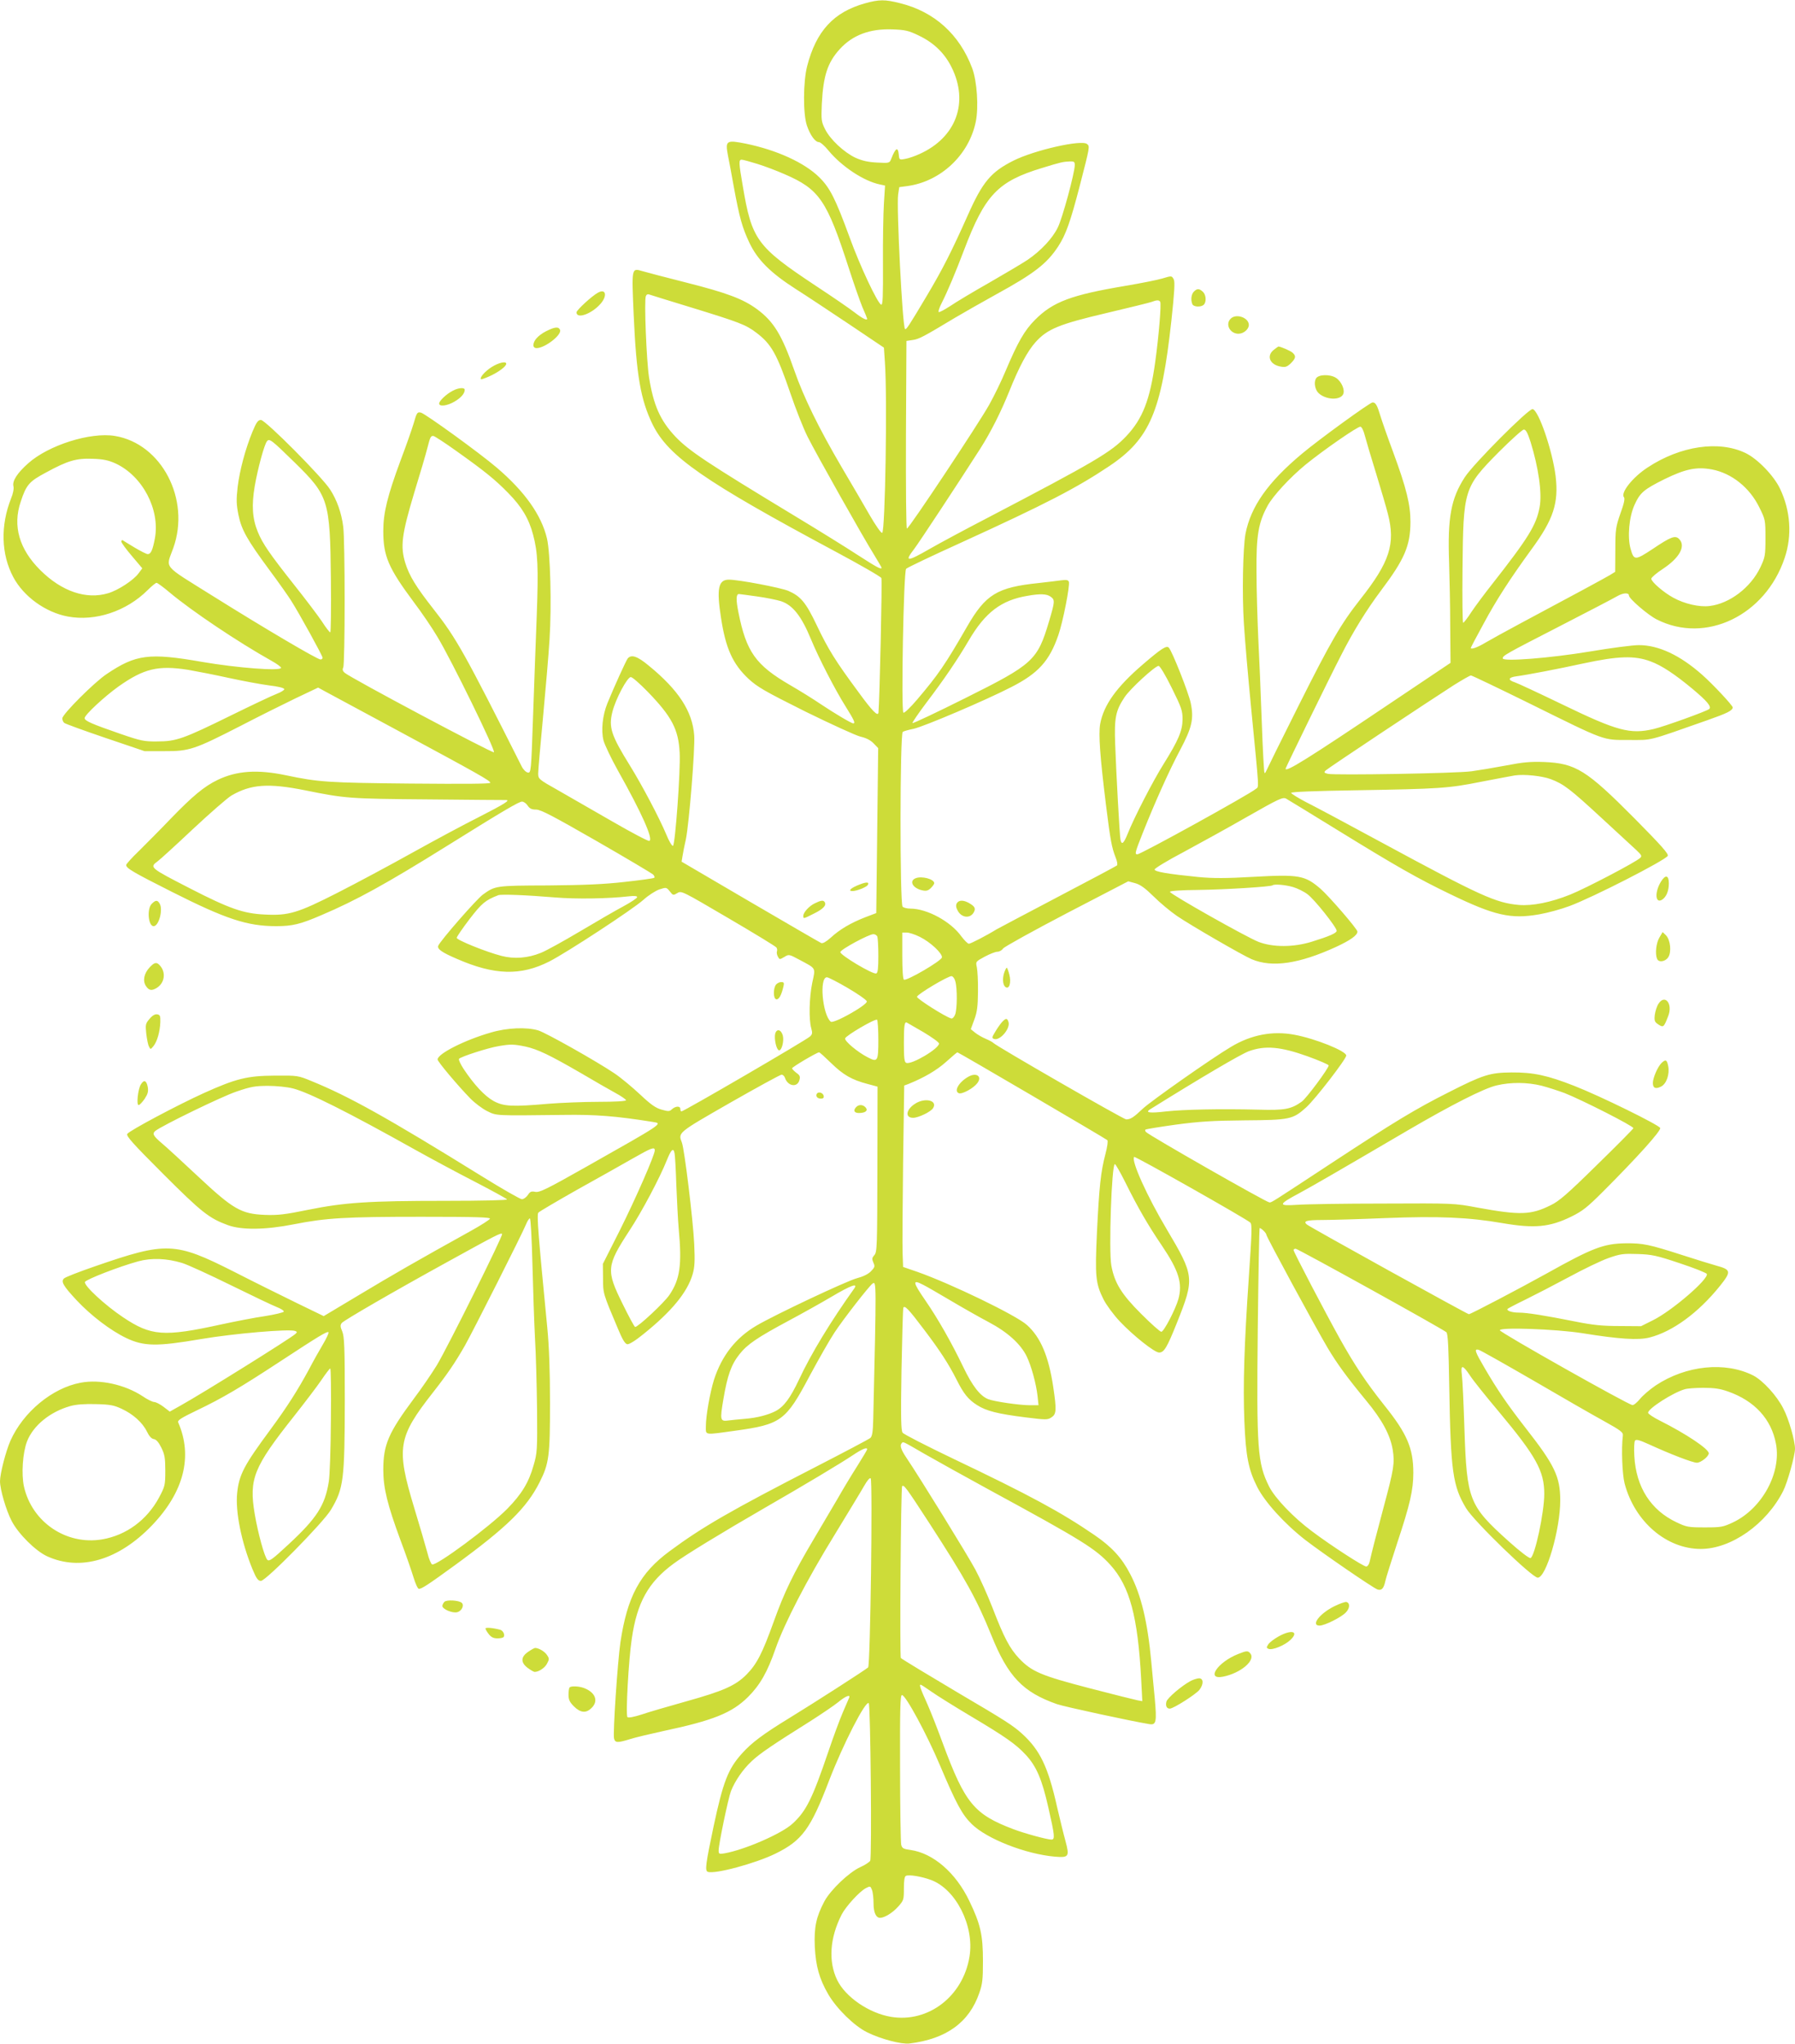 <?xml version="1.0" standalone="no"?>
<!DOCTYPE svg PUBLIC "-//W3C//DTD SVG 20010904//EN"
 "http://www.w3.org/TR/2001/REC-SVG-20010904/DTD/svg10.dtd">
<svg version="1.0" xmlns="http://www.w3.org/2000/svg"
 width="1124pt" height="1280pt" viewBox="0 0 1124 1280"
 preserveAspectRatio="xMidYMid meet">
<g transform="translate(0,1280) scale(0.1,-0.1)"
fill="#cddc39" stroke="none">
<path d="M5416 12779 c-196 -55 -305 -173 -362 -394 -25 -98 -26 -300 -1 -372
21 -61 52 -103 75 -103 9 0 37 -24 60 -53 84 -101 221 -191 321 -212 l33 -7
-7 -112 c-4 -61 -7 -230 -6 -374 1 -209 -1 -263 -11 -260 -23 8 -134 245 -198
422 -89 243 -123 310 -190 376 -92 91 -265 170 -458 210 -124 25 -131 20 -114
-72 7 -35 24 -124 37 -198 36 -196 53 -255 97 -349 51 -108 132 -189 291 -291
65 -41 215 -141 335 -221 l217 -146 6 -89 c16 -220 2 -1065 -17 -1071 -7 -2
-41 47 -77 109 -36 62 -115 199 -177 303 -143 244 -237 436 -296 605 -77 221
-129 307 -234 384 -87 64 -188 102 -445 167 -126 32 -249 64 -272 71 -69 20
-68 25 -55 -274 17 -382 44 -533 119 -687 99 -200 321 -354 1146 -796 153 -82
282 -156 286 -165 6 -11 -11 -764 -18 -842 -3 -28 -39 9 -127 130 -142 192
-187 264 -259 415 -69 145 -101 183 -179 217 -49 20 -310 70 -372 70 -66 0
-78 -56 -49 -240 29 -190 73 -288 172 -381 57 -52 100 -77 356 -205 161 -79
316 -150 345 -157 35 -8 63 -22 82 -42 l29 -30 -6 -516 -6 -517 -71 -27 c-87
-34 -158 -75 -214 -127 -28 -25 -49 -37 -59 -34 -9 4 -209 120 -445 258 l-430
252 6 36 c3 19 12 67 21 105 20 98 58 566 52 650 -11 150 -98 284 -284 436
-72 60 -109 72 -132 46 -11 -14 -84 -175 -128 -282 -30 -75 -40 -168 -24 -232
7 -26 47 -111 90 -188 150 -267 223 -431 197 -441 -7 -3 -109 51 -227 119
-118 68 -271 156 -341 196 -128 72 -128 73 -128 109 0 20 14 177 30 347 16
171 35 391 41 490 14 216 5 543 -16 633 -35 147 -139 294 -315 444 -109 93
-445 336 -474 344 -23 5 -26 2 -46 -68 -12 -40 -49 -145 -82 -232 -82 -222
-108 -327 -108 -441 0 -158 32 -232 192 -447 47 -62 114 -160 148 -218 85
-140 364 -710 353 -721 -8 -8 -901 467 -935 498 -12 10 -15 21 -9 32 12 22 12
799 0 884 -11 85 -39 165 -81 230 -47 76 -406 437 -434 437 -18 0 -28 -13 -53
-73 -45 -110 -80 -241 -93 -347 -9 -80 -8 -108 5 -174 19 -94 54 -156 195
-347 55 -74 115 -159 134 -189 50 -78 198 -347 198 -359 0 -6 -6 -11 -13 -11
-20 0 -354 197 -675 398 -321 201 -294 168 -247 300 109 305 -73 654 -366 702
-154 25 -415 -58 -542 -171 -69 -61 -101 -111 -93 -144 4 -14 -2 -46 -15 -77
-67 -170 -62 -349 14 -492 65 -122 202 -221 342 -247 172 -32 367 33 500 166
25 25 50 45 55 45 6 0 43 -27 83 -61 136 -114 424 -308 640 -429 31 -17 57
-37 57 -42 0 -22 -274 -1 -495 37 -332 58 -414 47 -597 -76 -78 -52 -278 -252
-278 -278 0 -10 6 -23 12 -28 7 -6 123 -48 258 -94 l245 -83 125 0 c155 -1
189 11 474 157 110 57 266 135 345 173 l143 68 42 -23 c22 -12 226 -122 451
-243 514 -277 585 -317 585 -330 0 -7 -160 -8 -502 -5 -516 5 -573 9 -778 52
-177 37 -306 29 -427 -29 -85 -41 -157 -101 -298 -247 -60 -63 -147 -150 -192
-195 -46 -44 -83 -85 -83 -91 0 -20 40 -44 290 -170 335 -169 469 -213 649
-213 102 0 152 12 286 70 214 91 403 195 780 430 362 226 455 280 474 280 10
0 26 -11 35 -25 13 -19 25 -25 53 -25 29 0 105 -40 377 -196 188 -108 347
-203 355 -210 8 -8 12 -17 8 -21 -4 -4 -87 -15 -185 -26 -131 -15 -256 -20
-482 -22 -328 -1 -329 -2 -406 -57 -40 -29 -268 -290 -280 -321 -7 -20 22 -41
115 -81 237 -104 402 -108 581 -17 110 56 522 326 589 386 31 28 76 57 100 65
43 14 44 14 65 -12 20 -26 22 -26 47 -11 26 16 30 13 320 -157 162 -95 297
-177 301 -184 4 -6 6 -17 3 -24 -3 -7 0 -22 6 -33 10 -19 11 -19 40 -2 29 18
30 17 94 -17 108 -58 102 -47 81 -145 -19 -93 -22 -230 -6 -285 8 -29 7 -37
-8 -51 -26 -24 -790 -469 -805 -469 -4 0 -7 7 -7 15 0 20 -29 19 -52 -1 -15
-15 -23 -15 -65 -3 -37 10 -67 31 -135 95 -48 45 -120 105 -160 132 -116 78
-429 254 -477 269 -73 22 -196 17 -297 -13 -164 -47 -334 -133 -334 -169 0
-13 126 -163 204 -243 28 -29 76 -65 106 -80 61 -30 45 -29 478 -24 202 3 328
-7 560 -44 64 -10 69 -6 -419 -282 -246 -139 -291 -161 -317 -156 -25 5 -33 2
-47 -20 -10 -14 -26 -26 -37 -26 -10 0 -126 66 -256 147 -586 363 -828 498
-1062 593 -84 35 -87 35 -230 34 -171 -1 -241 -18 -443 -109 -167 -76 -468
-236 -480 -256 -8 -13 33 -59 224 -250 241 -241 288 -278 405 -321 87 -32 237
-30 414 5 202 40 323 47 798 47 343 0 433 -3 430 -12 -3 -7 -56 -41 -119 -76
-339 -188 -495 -278 -698 -400 l-224 -134 -171 83 c-94 46 -270 133 -391 195
-370 187 -422 189 -870 34 -99 -34 -186 -68 -194 -76 -21 -19 -6 -46 79 -137
90 -96 212 -189 310 -236 111 -53 192 -54 467 -7 206 35 554 65 591 51 13 -5
14 -8 1 -19 -27 -26 -583 -373 -720 -449 l-66 -37 -39 30 c-21 16 -48 30 -58
30 -10 0 -44 16 -74 37 -110 72 -266 107 -387 84 -178 -33 -360 -184 -440
-364 -29 -66 -65 -206 -65 -253 0 -51 38 -182 73 -249 42 -81 150 -188 222
-221 208 -95 448 -24 657 194 200 209 256 432 164 644 -6 13 15 27 117 76 159
76 271 142 524 308 238 156 292 189 300 181 3 -4 -12 -37 -34 -74 -22 -37 -62
-108 -88 -158 -72 -133 -137 -235 -240 -375 -167 -226 -198 -284 -210 -400
-12 -117 27 -309 96 -477 25 -60 35 -73 53 -73 31 0 390 365 438 445 80 134
86 186 87 685 0 337 -3 400 -16 432 -13 30 -13 40 -3 53 14 17 328 199 670
387 299 165 328 180 334 170 6 -11 -341 -709 -409 -822 -32 -52 -96 -146 -143
-208 -160 -215 -192 -289 -192 -447 0 -114 26 -219 108 -441 33 -87 69 -192
81 -231 12 -40 27 -73 34 -73 18 0 59 27 228 150 323 236 447 357 528 518 59
117 65 164 65 497 0 204 -6 355 -17 470 -56 577 -67 708 -56 721 6 7 115 71
242 143 128 71 284 159 347 195 119 68 140 76 140 52 0 -29 -119 -301 -219
-501 l-106 -210 1 -90 c0 -96 0 -95 93 -315 28 -68 45 -96 59 -98 11 -2 52 23
103 65 174 140 273 260 306 373 13 44 15 82 10 190 -7 149 -61 592 -77 634
-24 64 -31 59 300 249 170 97 316 177 324 177 8 0 17 -8 21 -19 17 -54 79 -64
91 -14 6 21 2 30 -20 45 -14 11 -26 23 -26 28 0 8 156 100 169 100 4 0 38 -31
76 -68 75 -73 128 -104 227 -130 l63 -17 -1 -518 c-1 -485 -2 -518 -19 -537
-15 -17 -16 -24 -6 -47 11 -24 9 -29 -16 -55 -18 -18 -50 -33 -88 -43 -64 -17
-514 -229 -629 -297 -129 -76 -216 -187 -265 -338 -25 -80 -51 -226 -51 -291
0 -58 -14 -56 181 -29 290 40 319 61 468 342 57 106 127 229 157 274 53 81
218 293 238 306 24 16 24 15 4 -850 -2 -77 -6 -106 -18 -117 -8 -7 -161 -88
-340 -180 -533 -274 -712 -377 -917 -529 -186 -137 -265 -284 -308 -570 -18
-124 -48 -572 -40 -603 7 -28 22 -28 100 -4 34 11 128 33 210 51 311 66 428
113 529 213 75 75 121 155 172 302 55 158 197 433 371 715 82 135 165 271 183
303 20 35 36 55 42 49 13 -13 -2 -1172 -16 -1184 -21 -18 -343 -225 -487 -313
-173 -106 -241 -157 -304 -227 -86 -96 -117 -176 -177 -457 -49 -233 -55 -276
-36 -283 44 -16 297 52 424 114 167 82 220 155 335 456 88 229 230 506 249
486 11 -13 20 -967 9 -987 -5 -8 -33 -27 -63 -40 -71 -33 -185 -142 -224 -214
-51 -97 -65 -161 -60 -282 6 -123 28 -203 85 -301 53 -90 162 -197 243 -237
85 -42 213 -76 265 -70 230 28 374 132 437 316 20 56 23 86 23 201 0 162 -15
230 -85 375 -85 178 -227 300 -369 320 -44 6 -52 10 -58 33 -3 14 -7 231 -7
482 -1 375 1 455 12 455 23 0 156 -246 237 -438 102 -241 139 -310 199 -369
95 -94 339 -189 522 -205 88 -7 92 0 65 101 -11 39 -34 134 -52 211 -56 251
-107 356 -219 458 -59 53 -106 83 -400 256 -162 96 -351 210 -359 218 -8 6 0
1068 8 1076 11 11 25 -8 168 -228 232 -358 299 -480 390 -704 105 -261 198
-358 412 -433 46 -16 467 -107 578 -125 43 -7 47 13 34 160 -7 67 -16 172 -22
232 -23 247 -63 417 -132 548 -52 101 -115 170 -225 245 -209 143 -405 249
-883 477 -167 80 -310 153 -317 163 -10 14 -12 91 -7 392 4 206 9 381 11 389
7 21 33 -6 133 -139 97 -128 152 -213 201 -310 44 -88 73 -124 128 -159 58
-37 129 -55 304 -77 128 -16 138 -16 162 0 31 20 33 44 11 192 -29 192 -79
310 -165 387 -68 61 -473 257 -685 332 l-90 31 -3 85 c-2 46 0 301 3 567 l7
484 27 10 c99 40 177 86 235 138 37 33 68 60 71 60 7 0 928 -540 939 -550 5
-5 0 -42 -12 -87 -29 -110 -39 -202 -53 -488 -13 -280 -9 -322 42 -424 17 -33
62 -95 102 -137 81 -86 216 -194 245 -194 31 0 49 29 112 187 111 278 109 293
-63 583 -124 208 -226 434 -205 455 6 6 701 -387 727 -411 12 -11 10 -61 -9
-341 -29 -426 -37 -674 -28 -903 9 -218 25 -302 80 -411 47 -94 171 -231 302
-333 105 -81 425 -301 452 -310 26 -8 39 7 49 54 4 19 38 127 75 240 79 238
100 329 100 437 0 153 -39 245 -182 423 -115 145 -185 250 -280 420 -91 164
-288 540 -288 552 0 4 6 8 13 8 14 0 926 -505 944 -523 10 -9 14 -99 18 -342
9 -533 22 -621 106 -761 50 -82 413 -434 448 -434 53 0 141 302 141 484 0 148
-35 221 -215 451 -115 148 -177 238 -258 377 -61 104 -68 123 -38 115 10 -2
164 -89 342 -192 178 -104 378 -219 444 -255 106 -59 120 -70 117 -91 -10 -79
-4 -240 11 -299 63 -239 262 -410 477 -410 190 0 411 155 516 363 27 53 74
222 74 265 0 49 -39 186 -72 249 -40 81 -128 177 -189 209 -176 89 -421 64
-611 -62 -37 -25 -81 -63 -98 -84 -18 -22 -39 -40 -48 -39 -25 1 -825 452
-830 468 -7 21 353 8 517 -18 229 -37 350 -45 420 -27 145 37 306 155 441 323
72 90 70 102 -22 127 -35 10 -130 39 -213 66 -208 67 -247 75 -355 74 -138 -2
-207 -28 -495 -189 -175 -97 -476 -255 -487 -255 -10 0 -995 545 -1015 562
-25 21 0 28 95 28 53 0 233 5 399 12 332 13 520 5 733 -32 199 -34 294 -25
429 41 71 35 100 58 200 158 212 212 363 380 357 397 -7 19 -375 200 -536 263
-170 67 -259 86 -395 85 -135 -1 -179 -15 -395 -125 -208 -105 -335 -182 -725
-438 -388 -255 -381 -251 -396 -251 -18 0 -749 417 -773 441 -5 5 -7 12 -3 15
3 3 88 17 189 31 149 20 230 25 433 27 282 2 301 6 385 82 57 52 250 302 250
324 0 28 -194 106 -324 130 -137 26 -272 0 -398 -76 -120 -71 -501 -339 -552
-387 -58 -55 -77 -67 -104 -67 -17 0 -819 462 -832 479 -3 4 -23 15 -46 25
-22 9 -53 27 -68 39 l-27 22 22 60 c18 48 22 83 23 175 1 63 -3 131 -7 152 -8
36 -8 36 49 67 32 17 67 31 80 31 12 0 28 9 35 20 8 11 187 110 399 221 l385
200 44 -12 c32 -9 62 -31 115 -83 39 -39 105 -94 146 -122 83 -57 413 -248
468 -271 128 -54 297 -29 530 78 88 41 132 72 132 95 0 16 -177 221 -232 269
-97 83 -133 90 -418 74 -175 -10 -253 -10 -348 -1 -190 19 -272 33 -272 47 0
7 82 57 183 110 100 54 280 153 400 222 195 111 219 122 240 112 12 -7 155
-94 317 -194 375 -231 505 -305 710 -404 279 -135 380 -158 558 -127 52 9 137
32 190 52 144 53 597 285 615 314 7 12 -38 63 -209 236 -299 301 -367 344
-565 352 -86 3 -132 -1 -240 -22 -74 -14 -170 -30 -214 -36 -93 -13 -859 -26
-900 -16 -24 6 -26 9 -14 21 15 15 646 434 802 534 53 33 101 61 108 61 6 0
171 -79 368 -176 481 -238 455 -228 621 -228 150 0 108 -11 489 123 128 45
160 61 161 81 0 12 -123 144 -191 204 -139 123 -273 186 -397 186 -38 0 -176
-18 -306 -40 -247 -41 -546 -65 -546 -43 0 17 13 25 350 198 179 92 344 178
366 191 37 22 74 24 74 5 0 -20 120 -123 174 -150 306 -156 680 24 801 384 48
141 37 297 -29 435 -39 82 -141 187 -216 223 -166 80 -407 45 -612 -90 -94
-61 -172 -159 -149 -187 7 -8 1 -38 -22 -101 -29 -84 -32 -99 -32 -228 l-1
-138 -34 -21 c-34 -20 -248 -136 -565 -305 -88 -47 -185 -101 -216 -119 -48
-29 -89 -43 -89 -31 0 2 36 71 81 153 80 149 168 284 299 464 138 188 171 290
151 459 -20 159 -106 412 -144 419 -24 5 -372 -344 -425 -427 -86 -133 -108
-251 -98 -531 3 -96 7 -278 7 -403 l2 -228 -389 -261 c-507 -341 -644 -426
-644 -402 0 6 277 574 347 709 77 152 161 287 250 406 149 198 184 281 185
430 0 109 -25 211 -107 434 -35 94 -71 197 -81 230 -20 67 -30 85 -49 85 -16
0 -336 -232 -443 -322 -214 -179 -320 -331 -353 -501 -16 -89 -22 -378 -10
-562 6 -99 27 -340 46 -535 52 -533 49 -483 28 -501 -40 -34 -719 -409 -741
-409 -18 0 -15 11 37 142 75 188 163 384 230 510 75 141 88 197 67 296 -13 63
-116 324 -137 346 -14 16 -48 -6 -164 -106 -164 -141 -244 -253 -266 -372 -11
-64 -1 -204 37 -511 27 -218 36 -264 60 -325 10 -24 13 -45 8 -50 -5 -4 -173
-94 -374 -199 -201 -106 -372 -196 -380 -201 -63 -39 -162 -90 -173 -90 -7 0
-28 21 -47 46 -66 93 -215 174 -319 174 -20 0 -42 5 -49 12 -18 18 -17 1083 1
1095 6 4 37 13 68 19 64 14 450 178 611 261 169 86 239 163 295 325 29 83 74
313 66 335 -4 11 -16 13 -47 9 -23 -3 -86 -11 -141 -17 -262 -27 -333 -71
-450 -274 -137 -238 -179 -299 -313 -457 -41 -48 -79 -85 -85 -81 -15 9 1 884
17 901 6 7 159 80 340 162 539 246 727 344 932 481 254 170 327 342 389 911
19 176 23 243 15 258 -13 24 -12 24 -72 6 -26 -8 -129 -29 -230 -46 -340 -57
-455 -100 -567 -213 -66 -66 -108 -140 -185 -322 -25 -60 -71 -155 -102 -210
-67 -120 -502 -775 -515 -775 -5 0 -7 253 -6 588 l3 587 40 6 c38 5 68 21 264
139 52 31 167 96 255 145 241 132 321 194 392 303 48 74 76 154 135 381 63
245 63 244 45 259 -34 29 -329 -38 -461 -104 -141 -71 -193 -133 -285 -340
-103 -231 -159 -341 -259 -509 -113 -190 -128 -212 -135 -205 -16 15 -54 767
-43 842 l7 46 52 7 c208 29 384 194 427 402 19 90 8 254 -22 335 -79 212 -237
355 -452 408 -95 24 -130 24 -220 -1z m338 -202 c94 -45 161 -110 205 -199
109 -220 28 -439 -200 -542 -30 -14 -71 -28 -91 -31 -36 -7 -37 -6 -40 27 -5
51 -20 43 -47 -26 -11 -28 -12 -28 -89 -24 -57 3 -92 11 -135 30 -72 34 -159
115 -191 180 -23 46 -24 57 -20 156 9 178 36 261 114 346 80 87 188 127 327
122 81 -3 101 -7 167 -39z m-1013 -803 c46 -14 122 -43 170 -64 220 -95 266
-162 404 -589 31 -96 69 -205 85 -244 17 -38 30 -71 30 -73 0 -13 -29 1 -78
39 -31 24 -140 99 -242 166 -372 247 -402 288 -459 627 -25 144 -26 164 -7
164 8 0 52 -12 97 -26z m1989 -8 c0 -47 -77 -332 -106 -390 -33 -69 -107 -147
-189 -203 -33 -22 -141 -86 -240 -143 -99 -56 -209 -122 -244 -146 -36 -23
-68 -41 -73 -38 -4 3 4 28 19 57 37 73 87 192 140 332 131 345 211 429 488
513 120 37 131 39 173 41 28 1 32 -2 32 -23z m-2400 -892 c299 -92 339 -107
404 -156 96 -72 130 -132 216 -383 33 -97 81 -218 106 -268 56 -112 349 -632
416 -739 26 -43 48 -80 48 -83 0 -14 -29 2 -147 78 -70 46 -249 157 -398 247
-550 333 -660 406 -746 496 -95 101 -137 196 -165 372 -16 105 -31 479 -20
507 4 11 12 15 24 10 9 -3 127 -40 262 -81z m2935 36 c8 -13 -9 -217 -31 -375
-33 -240 -79 -358 -182 -467 -95 -100 -195 -159 -872 -513 -135 -70 -295 -156
-356 -191 -146 -84 -163 -84 -99 -1 31 41 271 405 413 627 68 107 130 231 182
360 61 152 113 250 165 308 74 82 147 112 445 182 140 33 266 64 280 69 34 13
48 13 55 1z m1282 -840 c8 -30 39 -136 70 -235 30 -99 64 -213 74 -254 48
-187 11 -301 -173 -534 -122 -155 -184 -262 -387 -667 -109 -217 -200 -402
-203 -410 -3 -8 -8 -13 -10 -10 -3 3 -11 147 -17 320 -6 173 -16 410 -22 525
-5 116 -11 302 -11 415 -2 227 12 307 69 412 34 63 142 179 238 258 113 92
328 241 344 238 9 -2 20 -26 28 -58z m1037 -37 c50 -161 73 -322 57 -408 -21
-114 -70 -193 -299 -485 -46 -58 -103 -135 -128 -172 -24 -38 -48 -68 -52 -68
-4 0 -6 152 -4 337 5 499 8 510 226 731 78 78 149 142 158 142 13 0 24 -21 42
-77z m-6724 -59 c177 -126 241 -178 322 -261 85 -86 130 -162 156 -261 30
-112 34 -205 23 -507 -6 -148 -16 -431 -23 -628 -12 -351 -13 -358 -33 -355
-11 2 -28 18 -38 38 -358 711 -409 803 -552 985 -110 140 -152 209 -177 289
-32 105 -23 177 56 441 37 120 74 246 82 279 18 70 21 76 37 76 7 0 73 -43
147 -96z m-1014 -71 c212 -208 221 -236 226 -730 2 -183 0 -333 -4 -333 -4 0
-28 30 -52 68 -25 37 -102 139 -172 227 -155 196 -200 261 -230 335 -34 83
-39 166 -19 285 19 110 60 262 77 282 15 19 29 8 174 -134z m-1123 -5 c169
-78 280 -288 247 -469 -14 -74 -25 -99 -45 -99 -8 0 -45 19 -82 41 -38 23 -71
43 -75 46 -5 2 -8 -2 -8 -9 0 -7 30 -48 66 -90 l65 -77 -23 -31 c-31 -43 -129
-107 -191 -125 -137 -41 -290 11 -424 144 -133 132 -175 278 -123 430 35 106
53 126 158 182 136 74 189 90 292 86 66 -2 98 -9 143 -29z m9998 -38 c123 -24
235 -113 296 -238 37 -75 38 -78 38 -191 0 -110 -2 -120 -32 -184 -60 -126
-192 -227 -318 -242 -63 -8 -156 13 -227 52 -61 33 -138 100 -138 119 0 7 32
35 72 61 106 70 146 144 102 188 -24 24 -51 14 -164 -62 -112 -74 -119 -74
-140 2 -20 73 -9 198 25 273 35 77 57 96 187 161 133 65 202 79 299 61z
m-5981 -795 c58 -8 126 -22 151 -30 74 -25 128 -94 188 -240 47 -114 151 -316
216 -419 53 -85 63 -106 48 -106 -12 0 -116 62 -203 120 -47 32 -134 86 -193
120 -215 125 -274 208 -323 455 -16 79 -15 115 3 115 4 0 55 -7 113 -15z
m1838 -1 c29 -20 28 -30 -9 -155 -73 -245 -98 -268 -525 -481 -178 -89 -326
-159 -330 -156 -3 3 37 61 88 129 108 142 193 267 264 388 103 176 204 253
369 280 79 14 119 12 143 -5z m3758 -406 c68 -25 149 -78 261 -171 92 -77 122
-112 106 -127 -14 -13 -282 -110 -347 -125 -148 -35 -229 -13 -574 154 -147
71 -280 133 -296 138 -47 15 -42 31 11 38 62 8 266 47 416 80 219 47 322 51
423 13z m-2999 -165 c62 -125 68 -144 68 -198 -1 -72 -26 -131 -119 -280 -66
-105 -185 -336 -225 -437 -25 -62 -38 -72 -45 -35 -5 28 -26 403 -33 598 -6
164 3 209 59 293 34 52 191 196 213 196 8 0 42 -56 82 -137z m-6157 112 c52
-9 165 -31 251 -50 87 -19 200 -40 253 -47 59 -7 96 -16 96 -24 0 -6 -21 -19
-47 -29 -27 -10 -156 -71 -288 -136 -297 -146 -341 -162 -460 -162 -82 -1
-102 3 -230 47 -182 63 -225 82 -225 99 0 20 124 135 212 198 160 113 249 134
438 104z m2876 -137 c151 -156 193 -236 200 -383 6 -110 -28 -577 -42 -582 -6
-2 -26 31 -43 74 -44 104 -150 305 -226 428 -118 190 -135 241 -110 338 20 80
93 217 115 217 10 0 57 -42 106 -92z m5654 -547 c82 -31 121 -61 316 -241 98
-91 197 -182 219 -202 35 -33 38 -39 25 -51 -27 -26 -340 -190 -437 -229 -122
-49 -237 -72 -322 -65 -145 13 -240 56 -861 392 -206 112 -418 225 -470 251
-52 27 -95 54 -95 59 0 6 146 12 405 16 527 9 578 12 788 54 97 19 191 36 207
39 60 9 171 -3 225 -23z m-7800 -70 c252 -51 274 -53 770 -57 261 -3 481 -4
488 -4 31 0 -10 -25 -166 -105 -92 -46 -282 -148 -422 -226 -140 -78 -349
-190 -465 -249 -251 -128 -308 -145 -458 -137 -132 6 -221 37 -464 162 -257
132 -258 133 -205 172 15 11 115 102 221 202 107 100 215 194 240 209 122 71
231 79 461 33z m6187 -606 c27 -8 68 -28 89 -44 42 -29 184 -208 184 -230 0
-14 -45 -34 -155 -68 -115 -36 -245 -36 -335 -1 -78 31 -553 299 -554 313 -1
6 66 11 179 12 165 2 454 20 464 29 10 9 81 3 128 -11z m-4622 -65 c131 -11
335 -8 463 7 34 4 52 2 52 -5 0 -6 -39 -32 -87 -58 -49 -26 -171 -97 -272
-157 -101 -60 -211 -121 -244 -134 -81 -33 -166 -40 -247 -19 -94 24 -280 99
-280 113 0 7 36 59 80 117 77 100 98 118 180 150 19 7 176 1 355 -14z m2285
-247 c67 -33 143 -105 138 -129 -4 -22 -222 -149 -238 -139 -6 4 -10 61 -10
151 l0 144 28 0 c15 0 52 -12 82 -27z m-266 1 c3 -9 6 -63 6 -120 0 -78 -3
-106 -13 -110 -21 -8 -228 116 -225 134 3 17 179 112 207 112 10 0 22 -7 25
-16z m488 -279 c13 -43 12 -175 -1 -208 -6 -16 -17 -27 -24 -25 -36 9 -217
124 -215 136 4 17 197 132 217 129 8 -1 19 -15 23 -32z m-672 -43 c63 -37 116
-74 118 -83 4 -22 -208 -142 -226 -127 -52 44 -73 278 -24 278 9 0 69 -31 132
-68z m190 -323 c0 -136 -4 -143 -67 -110 -61 31 -145 101 -141 118 3 17 187
125 200 117 4 -3 8 -59 8 -125z m283 47 c53 -32 97 -63 97 -71 0 -32 -172
-134 -205 -121 -12 4 -15 29 -15 124 0 111 4 136 19 128 3 -2 50 -29 104 -60z
m-2492 -90 c76 -17 148 -51 350 -168 79 -47 174 -101 212 -122 37 -20 67 -41
67 -46 0 -6 -70 -10 -172 -10 -95 0 -236 -6 -313 -12 -228 -20 -281 -17 -344
17 -56 31 -122 102 -188 201 -19 29 -32 57 -29 63 9 13 181 69 249 80 75 13
95 12 168 -3z m4897 -61 c72 -26 132 -52 132 -57 0 -18 -140 -207 -169 -227
-66 -47 -106 -55 -271 -50 -246 6 -465 1 -578 -11 -100 -12 -133 -8 -102 12
324 202 569 346 620 365 102 37 198 29 368 -32z m1465 -184 c42 -11 106 -32
144 -46 109 -43 434 -208 431 -220 -2 -6 -105 -110 -229 -231 -185 -182 -237
-227 -290 -252 -123 -61 -191 -63 -459 -14 -144 27 -148 27 -590 25 -245 0
-487 -4 -539 -8 -120 -8 -118 2 15 73 93 51 191 107 684 396 269 157 473 261
552 279 89 21 191 20 281 -2z m-7819 -17 c99 -25 344 -148 771 -387 88 -49
251 -137 362 -194 112 -58 205 -109 208 -114 4 -5 -150 -9 -387 -9 -480 0
-629 -10 -858 -56 -146 -30 -191 -35 -271 -32 -149 6 -199 35 -419 241 -96 90
-198 184 -227 208 -54 46 -61 60 -40 77 39 32 419 217 507 246 90 31 118 36
199 36 52 0 120 -7 155 -16z m2390 -406 c3 -13 8 -102 11 -198 4 -96 10 -220
15 -275 21 -227 8 -316 -58 -414 -33 -49 -196 -201 -215 -201 -4 0 -40 66 -79
146 -103 209 -101 236 43 457 78 118 192 334 234 440 28 70 42 82 49 45z
m2824 -185 c78 -157 141 -266 228 -394 105 -156 130 -235 103 -334 -18 -64
-91 -205 -107 -205 -8 0 -65 51 -127 113 -123 123 -166 193 -186 302 -17 93 2
635 22 635 5 0 35 -53 67 -117z m-3714 -510 c4 -159 11 -367 16 -463 6 -96 11
-296 13 -445 2 -257 1 -274 -22 -352 -30 -107 -75 -180 -164 -271 -111 -113
-444 -359 -471 -349 -7 3 -21 36 -30 74 -10 37 -47 165 -83 283 -113 374 -102
439 119 721 90 115 139 187 200 294 51 91 359 700 382 758 8 20 19 37 24 37 5
0 12 -129 16 -287z m4578 210 c10 -9 18 -21 18 -26 0 -12 309 -582 383 -707
60 -101 124 -188 241 -330 100 -120 152 -217 167 -309 13 -83 8 -118 -56 -356
-49 -184 -73 -276 -89 -347 -4 -16 -13 -28 -21 -28 -18 0 -222 132 -340 221
-116 86 -232 208 -268 280 -73 147 -79 230 -71 992 4 345 9 627 12 627 3 0 14
-7 24 -17z m2607 -204 c91 -30 166 -60 169 -67 11 -33 -220 -232 -338 -290
l-74 -37 -136 1 c-105 0 -166 6 -275 28 -196 39 -303 56 -355 56 -44 0 -80 13
-69 24 3 3 52 29 110 57 57 28 179 91 272 141 92 50 204 104 250 120 74 26 92
28 182 25 89 -3 118 -9 264 -58z m-9379 2 c36 -11 173 -74 305 -139 132 -65
262 -127 288 -137 26 -10 46 -23 44 -29 -2 -5 -55 -18 -118 -28 -63 -9 -186
-33 -274 -52 -360 -79 -439 -73 -616 46 -112 75 -245 198 -237 220 7 16 213
96 333 129 84 23 179 19 275 -10z m4641 -137 c17 -8 93 -52 169 -97 76 -45
185 -107 242 -137 117 -62 199 -136 237 -214 29 -60 59 -170 68 -248 l6 -58
-54 0 c-64 0 -223 23 -261 38 -51 20 -100 84 -156 201 -74 154 -160 305 -238
418 -80 116 -82 133 -13 97z m-432 -23 c-147 -206 -269 -406 -346 -571 -55
-116 -94 -169 -147 -197 -47 -24 -116 -42 -190 -48 -39 -3 -84 -8 -101 -10
-56 -8 -58 -1 -35 134 25 148 49 216 101 281 48 61 111 104 307 209 84 45 206
113 270 151 120 71 167 88 141 51z m3856 -545 c19 -30 101 -132 181 -227 233
-279 284 -371 284 -514 0 -116 -59 -391 -86 -402 -8 -3 -66 41 -137 105 -249
224 -262 258 -277 704 -5 158 -12 310 -16 338 -9 66 5 65 51 -4z m-7133 -278
c-1 -178 -7 -351 -13 -386 -24 -150 -75 -229 -254 -395 -98 -91 -119 -107
-131 -95 -18 19 -58 164 -79 287 -37 220 -7 293 245 611 67 85 145 187 172
227 27 40 52 73 56 73 4 0 6 -145 4 -322z m8749 178 c167 -59 271 -173 300
-328 34 -183 -88 -405 -268 -491 -64 -30 -75 -32 -178 -32 -103 0 -114 2 -177
32 -161 76 -253 220 -264 413 -3 47 -1 91 4 98 7 10 26 5 88 -23 133 -61 273
-115 300 -115 24 0 74 39 74 59 0 27 -140 121 -307 205 -40 20 -73 42 -73 49
0 26 154 125 229 147 14 5 67 9 116 9 70 0 105 -5 156 -23z m-10060 -108 c72
-33 132 -87 159 -143 14 -29 29 -45 43 -47 15 -2 30 -19 47 -53 21 -43 25 -64
25 -145 0 -91 -2 -98 -39 -168 -76 -141 -205 -236 -356 -262 -225 -38 -440
108 -490 331 -17 78 -8 210 19 282 39 100 144 186 272 222 36 10 89 14 159 12
89 -2 114 -7 161 -29z m5027 -282 c70 -40 253 -142 407 -226 585 -318 666
-369 758 -470 121 -134 172 -322 193 -719 l7 -134 -29 5 c-16 3 -152 37 -302
76 -304 79 -362 104 -441 187 -58 62 -94 129 -167 319 -30 77 -78 184 -106
236 -45 85 -349 578 -434 704 -33 49 -41 76 -27 89 9 10 3 13 141 -67z m-358
28 c0 -4 -29 -52 -64 -108 -35 -55 -90 -146 -121 -201 -32 -55 -100 -170 -151
-256 -128 -216 -182 -328 -249 -514 -71 -198 -106 -266 -170 -331 -69 -70
-147 -104 -380 -169 -110 -31 -235 -67 -278 -82 -47 -15 -82 -22 -88 -16 -12
12 7 357 27 490 33 228 103 354 262 471 71 53 297 191 572 350 247 142 477
280 550 329 60 40 90 52 90 37z m403 -1518 c34 -24 143 -92 242 -151 220 -131
286 -177 348 -244 67 -72 102 -154 142 -332 40 -175 42 -199 19 -199 -27 0
-167 38 -238 65 -246 93 -303 162 -441 534 -31 85 -74 195 -96 245 -47 104
-54 126 -44 126 3 0 34 -20 68 -44z m-516 -38 c-3 -7 -21 -49 -40 -93 -19 -44
-60 -155 -91 -247 -100 -294 -138 -370 -223 -448 -68 -63 -298 -163 -425 -186
-35 -6 -38 -4 -38 18 0 40 60 326 77 371 26 66 76 138 131 189 50 47 131 102
370 252 67 43 144 95 170 116 47 39 79 51 69 28z m513 -1141 c156 -58 272
-288 241 -479 -40 -249 -258 -417 -492 -378 -138 23 -286 125 -337 231 -56
117 -46 263 28 409 26 51 113 146 152 166 27 14 29 13 38 -11 6 -15 10 -53 10
-85 0 -56 15 -90 41 -90 27 0 78 31 112 69 36 40 37 44 37 115 0 50 4 76 13
79 20 9 98 -4 157 -26z"/>
<path d="M7476 10974 c-16 -16 -21 -50 -10 -78 7 -19 55 -21 72 -4 18 18 14
63 -6 81 -23 21 -36 21 -56 1z"/>
<path d="M3744 10967 c-37 -20 -134 -109 -134 -123 0 -44 95 -10 150 53 45 51
34 98 -16 70z"/>
<path d="M7706 10804 c-35 -35 -4 -94 49 -94 32 0 65 28 65 55 0 46 -80 74
-114 39z"/>
<path d="M3418 10725 c-49 -26 -78 -58 -78 -87 0 -11 8 -18 20 -18 52 0 159
83 147 114 -9 22 -34 19 -89 -9z"/>
<path d="M7976 10609 c-48 -38 -24 -94 45 -105 28 -5 39 -1 62 21 32 32 34 46
10 67 -14 12 -75 38 -88 38 -1 0 -14 -9 -29 -21z"/>
<path d="M3078 10501 c-42 -27 -76 -66 -66 -76 2 -2 28 7 58 21 54 25 100 60
100 76 0 18 -48 7 -92 -21z"/>
<path d="M8240 10429 c-14 -25 -5 -72 18 -92 45 -41 132 -45 152 -7 14 26 -9
80 -43 103 -38 25 -113 23 -127 -4z"/>
<path d="M2835 10353 c-39 -20 -85 -63 -85 -80 0 -21 50 -15 96 12 41 24 64
51 64 74 0 16 -40 13 -75 -6z"/>
<path d="M5733 7300 c-43 -18 -16 -64 44 -76 24 -5 36 -1 52 15 12 12 21 25
21 30 0 26 -79 47 -117 31z"/>
<path d="M10400 7278 c-40 -67 -35 -139 8 -112 26 17 42 54 42 102 0 52 -21
57 -50 10z"/>
<path d="M5383 7261 c-55 -21 -76 -41 -45 -41 27 0 87 24 96 38 11 19 -8 20
-51 3z"/>
<path d="M950 7140 c-31 -31 -22 -140 12 -140 32 0 59 100 39 139 -14 26 -26
26 -51 1z"/>
<path d="M5102 7143 c-36 -17 -72 -57 -72 -79 0 -19 2 -18 69 16 56 28 78 51
65 71 -8 13 -24 11 -62 -8z"/>
<path d="M5991 7143 c-6 -12 -5 -26 5 -44 22 -44 73 -53 98 -18 18 27 13 41
-23 62 -37 22 -67 22 -80 0z"/>
<path d="M10391 6929 c-20 -33 -28 -100 -15 -133 10 -25 51 -19 70 9 22 33 14
109 -14 138 l-21 20 -20 -34z"/>
<path d="M937 6742 c-35 -37 -45 -84 -23 -117 19 -29 37 -31 70 -10 47 31 56
95 18 138 -21 24 -34 22 -65 -11z"/>
<path d="M6290 6714 c-14 -37 -12 -80 5 -94 24 -20 39 26 25 78 -6 23 -13 42
-16 42 -2 0 -9 -12 -14 -26z"/>
<path d="M4860 6635 c-19 -23 -19 -89 1 -93 16 -3 32 25 45 81 5 22 3 27 -14
27 -11 0 -25 -7 -32 -15z"/>
<path d="M10385 6514 c-10 -15 -20 -47 -23 -70 -4 -37 -1 -44 23 -60 31 -20
34 -17 61 53 30 77 -20 140 -61 77z"/>
<path d="M936 6419 c-25 -29 -26 -36 -20 -93 4 -33 11 -70 17 -80 9 -19 10
-19 28 3 23 28 41 91 43 151 1 39 -2 45 -20 48 -14 2 -31 -8 -48 -29z"/>
<path d="M6273 6398 c-11 -13 -30 -40 -42 -61 -20 -32 -21 -38 -7 -43 37 -14
104 65 91 106 -8 26 -17 25 -42 -2z"/>
<path d="M4854 6326 c-7 -31 7 -98 23 -103 17 -6 34 57 25 92 -11 39 -39 45
-48 11z"/>
<path d="M10404 6143 c-24 -24 -54 -93 -54 -125 0 -32 17 -40 52 -22 33 17 54
76 44 128 -8 40 -16 44 -42 19z"/>
<path d="M6065 6058 c-60 -33 -94 -91 -61 -104 20 -8 90 30 115 62 33 42 -3
70 -54 42z"/>
<path d="M882 6009 c-18 -29 -29 -129 -14 -129 7 0 23 18 38 39 20 31 24 46
19 75 -8 41 -24 46 -43 15z"/>
<path d="M5115 5951 c-9 -16 3 -31 26 -31 14 0 19 6 17 17 -4 20 -33 29 -43
14z"/>
<path d="M5733 5890 c-59 -36 -69 -90 -15 -90 33 0 112 38 125 61 29 47 -48
67 -110 29z"/>
<path d="M5362 5868 c-21 -21 -14 -38 16 -38 41 0 59 15 43 34 -16 19 -42 21
-59 4z"/>
<path d="M2783 2769 c-7 -7 -13 -19 -13 -26 0 -20 64 -47 93 -39 28 7 45 42
29 58 -17 17 -95 21 -109 7z"/>
<path d="M8353 2740 c-90 -45 -147 -120 -90 -120 32 0 138 53 165 83 26 27 26
60 2 65 -9 1 -43 -11 -77 -28z"/>
<path d="M3040 2602 c0 -5 9 -21 21 -36 15 -19 30 -26 54 -26 19 0 36 4 39 9
9 14 -4 40 -22 45 -45 12 -92 16 -92 8z"/>
<path d="M8006 2552 c-27 -15 -56 -37 -64 -49 -13 -20 -12 -23 2 -29 24 -9
100 22 136 56 57 54 8 68 -74 22z"/>
<path d="M3309 2457 c-48 -32 -50 -67 -6 -101 19 -14 39 -26 45 -26 26 0 65
26 78 53 14 26 14 31 -1 53 -14 22 -52 44 -74 44 -5 0 -23 -10 -42 -23z"/>
<path d="M7753 2442 c-129 -51 -204 -163 -95 -142 111 22 207 103 171 146 -14
18 -24 17 -76 -4z"/>
<path d="M7455 2273 c-56 -30 -145 -106 -151 -129 -7 -27 2 -44 21 -44 23 0
162 89 185 117 28 36 27 73 -2 73 -13 -1 -36 -8 -53 -17z"/>
<path d="M3567 2233 c-4 -3 -7 -24 -7 -46 0 -31 7 -46 34 -73 41 -41 77 -44
111 -9 44 43 23 97 -48 124 -32 12 -80 14 -90 4z"/>
</g>
</svg>
